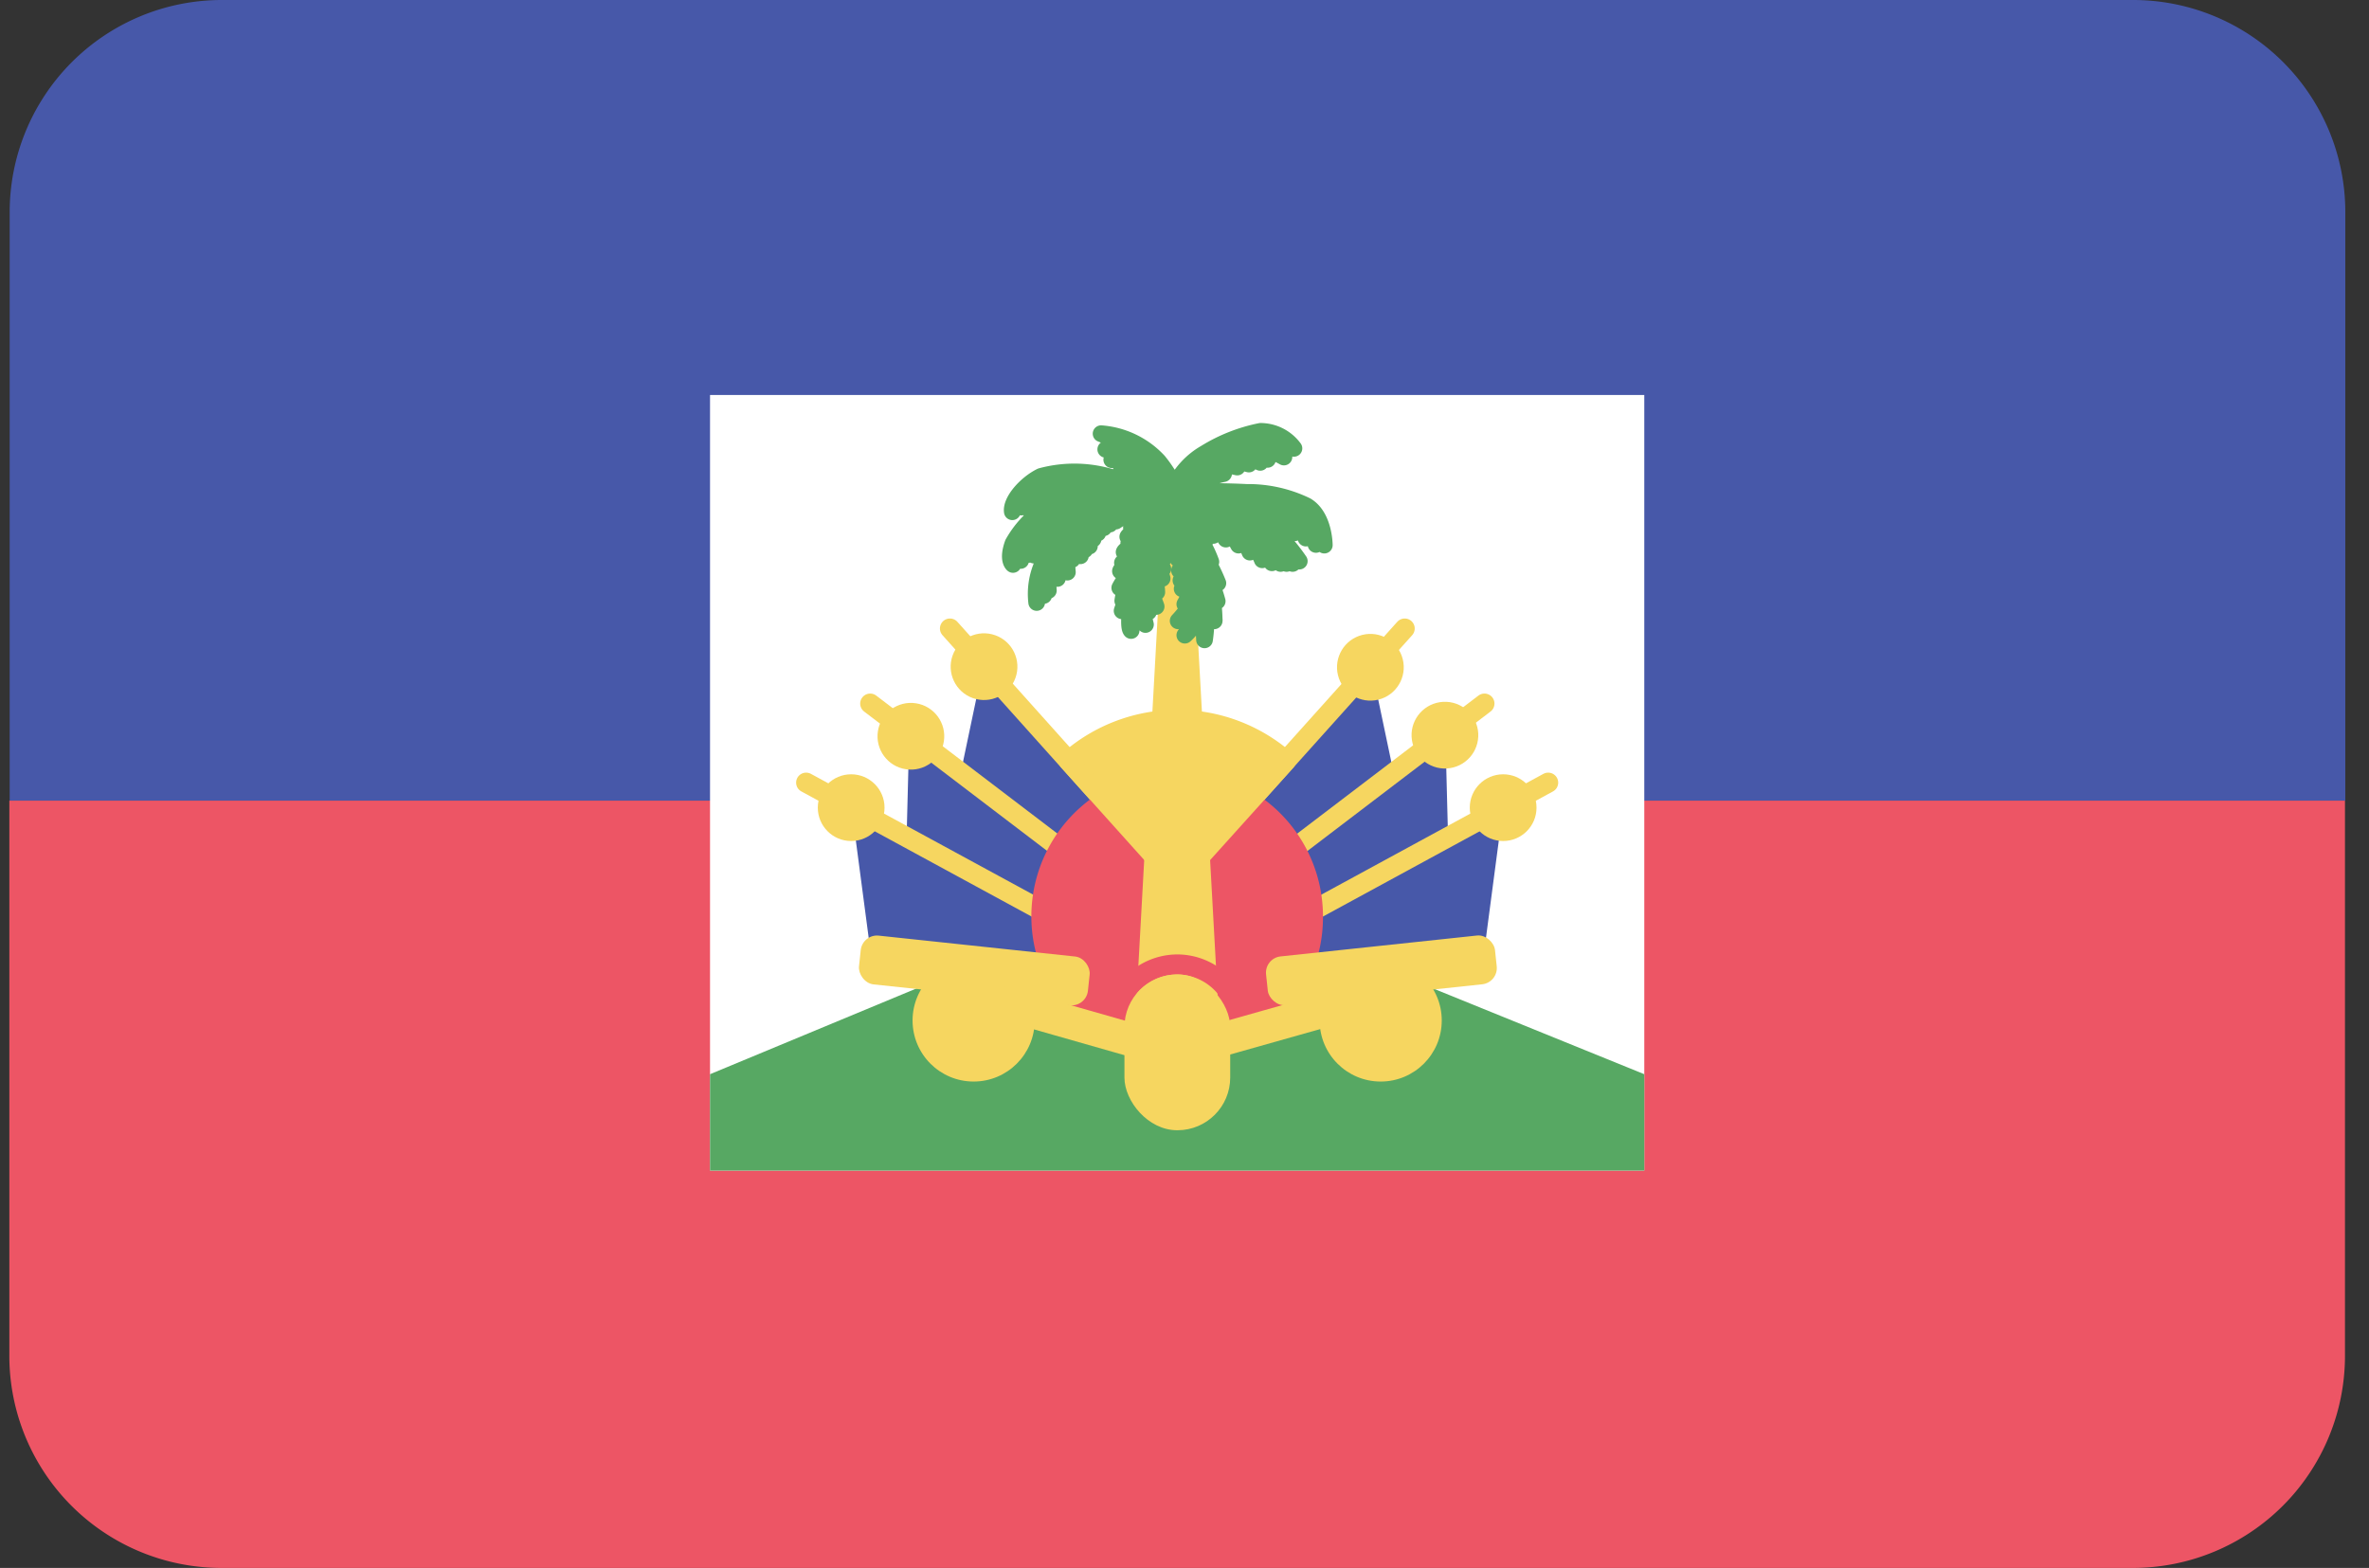 <svg width="71" height="47" xmlns="http://www.w3.org/2000/svg"><rect width="100%" height="100%" fill="#333333" stroke="none"/><g fill="none" fill-rule="evenodd"><g fill-rule="nonzero"><path d="M63.92 0H6.65A6.36 6.36 0 0 0 .29 6.36V24h70V6.33A6.36 6.36 0 0 0 63.92 0Z" fill="#4758A9"/><path d="M.28 40.6A6.36 6.36 0 0 0 6.65 47h57.27a6.36 6.36 0 0 0 6.36-6.36V24h-70v16.6Z" fill="#ED5565"/></g><path fill="#FFF" fill-rule="nonzero" d="M21.28 11.84h28v23.25h-28z"/><path fill="#57A863" fill-rule="nonzero" d="M35.12 26.45 21.28 32.2v2.89h28V32.2z"/><path fill="#4758A9" fill-rule="nonzero" d="m45.05 24.21-8.78 4.85h8.14zM35.29 27.52l6.69-3.34-.88-4.19-5.81 6.43"/><path d="m42.1 18.84-6.81 7.59" stroke="#F6D660" stroke-width=".6" stroke-linecap="round" stroke-linejoin="round"/><circle fill="#F6D660" fill-rule="nonzero" transform="rotate(-19.58 41.071 20.002)" cx="41.071" cy="20.002" r="1"/><path fill="#4758A9" fill-rule="nonzero" d="m35.29 28.66 8.14-2.34-.11-4.28-7.98 6.11"/><path d="m44.49 21.09-9.19 7" stroke="#F6D660" stroke-width=".6" stroke-linecap="round" stroke-linejoin="round"/><circle fill="#F6D660" fill-rule="nonzero" transform="rotate(-8.75 43.305 22.037)" cx="43.305" cy="22.037" r="1"/><path d="m35.28 29.51 11.12-6.05" stroke="#F6D660" stroke-width=".6" stroke-linecap="round" stroke-linejoin="round"/><circle fill="#F6D660" fill-rule="nonzero" cx="45.05" cy="24.21" r="1"/><path fill="#4758A9" fill-rule="nonzero" d="m25.52 24.21.64 4.85h8.14zM35.27 27.52l-6.69-3.34.88-4.19 5.81 6.43"/><path fill="#4758A9" fill-rule="nonzero" d="m35.27 28.66-8.13-2.34.11-4.28 7.98 6.11"/><path d="m28.47 18.84 6.8 7.59" stroke="#F6D660" stroke-width=".6" stroke-linecap="round" stroke-linejoin="round"/><circle fill="#F6D660" fill-rule="nonzero" transform="rotate(-70.42 29.492 19.984)" cx="29.492" cy="19.984" r="1"/><path d="m26.08 21.09 9.19 7" stroke="#F6D660" stroke-width=".6" stroke-linecap="round" stroke-linejoin="round"/><circle fill="#F6D660" fill-rule="nonzero" transform="rotate(-81.25 27.3 22.069)" cx="27.299" cy="22.069" r="1"/><path d="m35.29 29.51-11.13-6.05" stroke="#F6D660" stroke-width=".6" stroke-linecap="round" stroke-linejoin="round"/><circle fill="#F6D660" fill-rule="nonzero" cx="25.51" cy="24.21" r="1"/><path fill="#ED5565" fill-rule="nonzero" d="m32.41 27.3 3.86-.82 1.8.65 1.58 3.19-4.54 1.17-4.19-1.19z"/><path d="M39.65 27.53a4.37 4.37 0 1 0-8.44 1.53h8.15a4.33 4.33 0 0 0 .29-1.53Z" fill="#ED5565" fill-rule="nonzero"/><circle fill="#F6D660" fill-rule="nonzero" cx="29.18" cy="30.59" r="1.83"/><rect fill="#F6D660" fill-rule="nonzero" transform="rotate(6.07 29.2 29.09)" x="25.751" y="28.355" width="6.9" height="1.47" rx=".49"/><circle fill="#F6D660" fill-rule="nonzero" cx="41.38" cy="30.59" r="1.83"/><rect fill="#F6D660" fill-rule="nonzero" transform="rotate(173.93 41.401 29.087)" x="37.951" y="28.352" width="6.9" height="1.47" rx=".49"/><path d="M38.54 22.81a4.91 4.91 0 0 0-6.51 0l3.25 3.62 3.26-3.62Z" stroke="#F6D660" stroke-width=".6" fill="#F6D660" fill-rule="nonzero" stroke-linecap="round" stroke-linejoin="round"/><path fill="#F6D660" fill-rule="nonzero" d="M36.56 31.07H34l.87-15.75h.82z"/><path d="M35.11 15.28a1.45 1.45 0 0 1-.08.7s.28-.17.27-.31l-.12.6.29-.26-.26.52.4-.4a3.68 3.68 0 0 1-.31.62l.34-.18-.29.53s.44-.27.46-.4c.02-.13-.35.69-.41.7-.06.01.33-.22.38-.37a3.32 3.32 0 0 1-.35.62s.43-.3.46-.47a4 4 0 0 1-.38.93s.29-.14.31-.2a3.44 3.44 0 0 1-.51.7 1.07 1.07 0 0 0 .51-.38 1.6 1.6 0 0 1-.31.81 1.5 1.5 0 0 0 .45-.74c.084.286.13.582.14.88a4.11 4.11 0 0 0 0-1.22s.32.5.29.65c0 0 0-1-.27-1.2.158.178.28.385.36.61a4.52 4.52 0 0 0-.48-1.13l.5.59a5.35 5.35 0 0 0-.57-1.06l.36.42s-.2-.56-.36-.63a.83.83 0 0 1-.25-.16l.43.18s-.48-.7-.64-.72l.57.51s0-.42-.14-.51c.178.158.332.34.46.54a.62.62 0 0 0-.16-.57c.205.205.386.434.54.68a1.76 1.76 0 0 0-.14-.59c.2.237.375.496.52.77a1.34 1.34 0 0 0-.25-.74c.25.28.45.601.59.95 0 0-.07-.79-.18-.88-.11-.09.48.91.55 1.11 0 0 0-.59-.09-.68a3 3 0 0 1 .38.77s0-.68-.14-.77a4.1 4.1 0 0 1 .4.79 2.11 2.11 0 0 0-.11-.56 2 2 0 0 1 .29.56l-.09-.5c.108.156.199.324.27.5l-.09-.36c.108.085.205.182.29.29a5.15 5.15 0 0 0-.7-.83 8.08 8.08 0 0 0-1.56-.7c-.12 0-1.26-.07-1.34 0h.41l-.16-.16.16.16H36l-.2-.29.18.18h.34a1.44 1.44 0 0 0 0 0h.29l-.32-.32.32.32a.7.7 0 0 1 .29.07 3 3 0 0 0-.34-.43 2 2 0 0 1 .34.43c.086.025.17.059.25.1 0 0-.18-.46-.27-.51.145.151.273.32.38.5 0 0 0-.48-.12-.52.14.202.26.416.36.64a2.48 2.48 0 0 0-.09-.61c.141.229.261.47.36.72a3.68 3.68 0 0 0-.09-.61s.34.5.29.61c-.05.11.14-.57 0-.68.138.2.218.436.23.68v-.32c.049.139.08.283.09.43a2.37 2.37 0 0 1 0-.29s.2.2.16.36a3 3 0 0 0-.25-.81c.183.256.343.527.48.81v-.18c.07.123.11.26.12.4 0 0 .11-.63-.23-.9.191.197.317.449.36.72l.07-.21a2 2 0 0 1 .14.55.91.91 0 0 0-.18-.81c.278.263.449.619.48 1v-.59c.107.193.191.398.25.61 0 0 0-.86-.54-1.18a4 4 0 0 0-1.79-.4c-.7-.035-1.4-.035-2.1 0l.48-.23h-.23c.077.006.153.006.23 0a2.06 2.06 0 0 0 .27-.11 1.36 1.36 0 0 0-.34-.09l.34.09.32-.12-.36-.08c.116.042.237.07.36.08a1.83 1.83 0 0 1 .33-.1c.09 0-.31-.2-.46-.2.29-.07.59-.07.88 0a2 2 0 0 0-.65-.25 5.42 5.42 0 0 1 1 .16.77.77 0 0 0-.4-.23 2 2 0 0 1 .74.18 2.57 2.57 0 0 0-.59-.36c.28.058.552.148.81.27 0 0-.32-.34-.43-.34-.11 0 .43.18.43.18a1.57 1.57 0 0 0-.32-.23c.283.07.556.177.81.32 0 0-.43-.57-.52-.57.162.075.316.165.46.27a1.76 1.76 0 0 0-.29-.27c.227.08.445.184.65.31a1.25 1.25 0 0 0-1-.51 5 5 0 0 0-1.65.65 2.29 2.29 0 0 0-.93 1 4 4 0 0 0-.48-.75A2.61 2.61 0 0 0 33 13c.225.092.445.196.66.31a1.28 1.28 0 0 0-.52.16c.26.014.517.05.77.11-.202.05-.4.117-.59.2.294.006.588.03.88.07-.2.04-.397.093-.59.16.295.02.589.056.88.11.09 0-.66.12-.66.12.287.041.57.115.84.22l-.5.07s.66.14.7.31a12 12 0 0 0-1.67-.56 3.82 3.82 0 0 0-2 0c-.45.22-.91.74-.86 1.06a2.12 2.12 0 0 1 .72-.75l-.45.61.52-.45a1.61 1.61 0 0 0-.29.51v-.07a7 7 0 0 1 .7-.81 5.53 5.53 0 0 0-.36.61s.65-.66.77-.66a3 3 0 0 0-.48.7s.63-.61 1-.66a3.41 3.41 0 0 0-.52.5l.54-.43a3.29 3.29 0 0 0-.29.48s.36-.45.66-.48a2.81 2.81 0 0 0-.36.43c.21-.16.438-.295.68-.4a2.77 2.77 0 0 0-.38.36 4.81 4.81 0 0 1 .57-.29l-.2.32.36-.25-.27.25h.27l.21-.18-.2.17h.29l.08-.12-.09.13h.31l.08-.17-.08.17h.6a15.51 15.51 0 0 0-2.22-.07 3 3 0 0 0-2.15 1.5c-.18.5 0 .63 0 .63s0-.66.23-.75c0 0-.09.5 0 .63l.11-.43.12.25a2.4 2.4 0 0 1 .08-.57 2 2 0 0 0 .09.59s0-.79.14-1c0 0-.14.45 0 .61 0 0 0-.73.31-.91 0 0-.29.63-.11.81 0 0 .16-.77.52-1 0 0-.36.48-.2.7 0 0 .38-.81.7-.91 0 0-.31.36-.27.59 0 0 .36-.59.56-.61l-.2.48s.36-.46.5-.48c.14-.02-.18.22-.16.31l.41-.34-.12.2.23-.12.14-.16-.14.16h.33l.1-.12-.1.12h.26v-.12.12h.18v-.14.14h.23a4.09 4.09 0 0 0-1 0A5.76 5.76 0 0 0 32 16a2.19 2.19 0 0 0-.93 2.06 2.07 2.07 0 0 1 .14-.59s0 .34.07.38a2.39 2.39 0 0 1 0-.65s0 .45.14.5a5.39 5.39 0 0 1 0-.84 1.6 1.6 0 0 0 .09.48 3.32 3.32 0 0 1 .27-1 2.76 2.76 0 0 0-.09 1 4.58 4.58 0 0 1 .16-.57s0 .29.14.38a3.76 3.76 0 0 1 0-.72s.07.2.14.34a3.28 3.28 0 0 1 0-.52s.07.34.25.41a1.45 1.45 0 0 1-.07-.43s.11.25.2.25a2 2 0 0 1-.09-.43l.23.32a2.47 2.47 0 0 1-.09-.48l.2.27s-.16-.38.07-.5l.07.32a.65.65 0 0 1 .18-.38.4.4 0 0 0 0 .22s.09-.38.18-.4v.29a1 1 0 0 1 .18-.27v.18a2 2 0 0 1 .45-.23h.7a2.12 2.12 0 0 0-.32.23h.29s-.51 0-.65.2a2.34 2.34 0 0 1 .59 0s-.59.09-.7.27a3.09 3.09 0 0 1 .64-.08s-.55.16-.61.27a3 3 0 0 1 .52 0s-.59.11-.66.27c0 0 .57-.07.61 0a2.34 2.34 0 0 0-.66.32h.46s-.48.11-.52.25a.91.91 0 0 0 .36 0 1.87 1.87 0 0 0-.38.5 2.65 2.65 0 0 1 .38-.27 1.28 1.28 0 0 0-.29.66l.25-.25a2 2 0 0 0-.27.55l.27-.27s-.11.75 0 .86l.07-.81s.18 0 .36.63l-.2-.81s.29.2.29.43a1.07 1.07 0 0 0-.27-.79c.197.184.365.397.5.63a7.93 7.93 0 0 0-.43-1l.45.57a1.24 1.24 0 0 0-.36-.84l.52.43a2.39 2.39 0 0 0-.27-.63l.29.34a3 3 0 0 0-.36-.65l.36.38a3 3 0 0 0-.2-.73l.2.32-.09-.5.24.13a1.07 1.07 0 0 0-.05-.34c0-.06.09 0 .09 0l.07-.44v.06Z" stroke="#57A863" stroke-width=".5" fill="#57A863" stroke-linecap="round" stroke-linejoin="round"/><path d="M35.28 29.21a1.59 1.59 0 0 1 1.58 1.58H33.7a1.59 1.59 0 0 1 1.58-1.58Zm0-.6a2.19 2.19 0 0 0-2.18 2.18.6.6 0 0 0 .6.6h3.17a.6.6 0 0 0 .6-.6 2.19 2.19 0 0 0-2.18-2.18h-.01Z" fill="#ED5565" fill-rule="nonzero"/><rect fill="#F6D660" fill-rule="nonzero" x="33.7" y="29.21" width="3.17" height="4.67" rx="1.58"/><path stroke="#F6D660" stroke-linecap="round" stroke-linejoin="round" d="m28.52 29.63 2.34.67 4.38 1.25 6.8-1.92"/></g></svg>